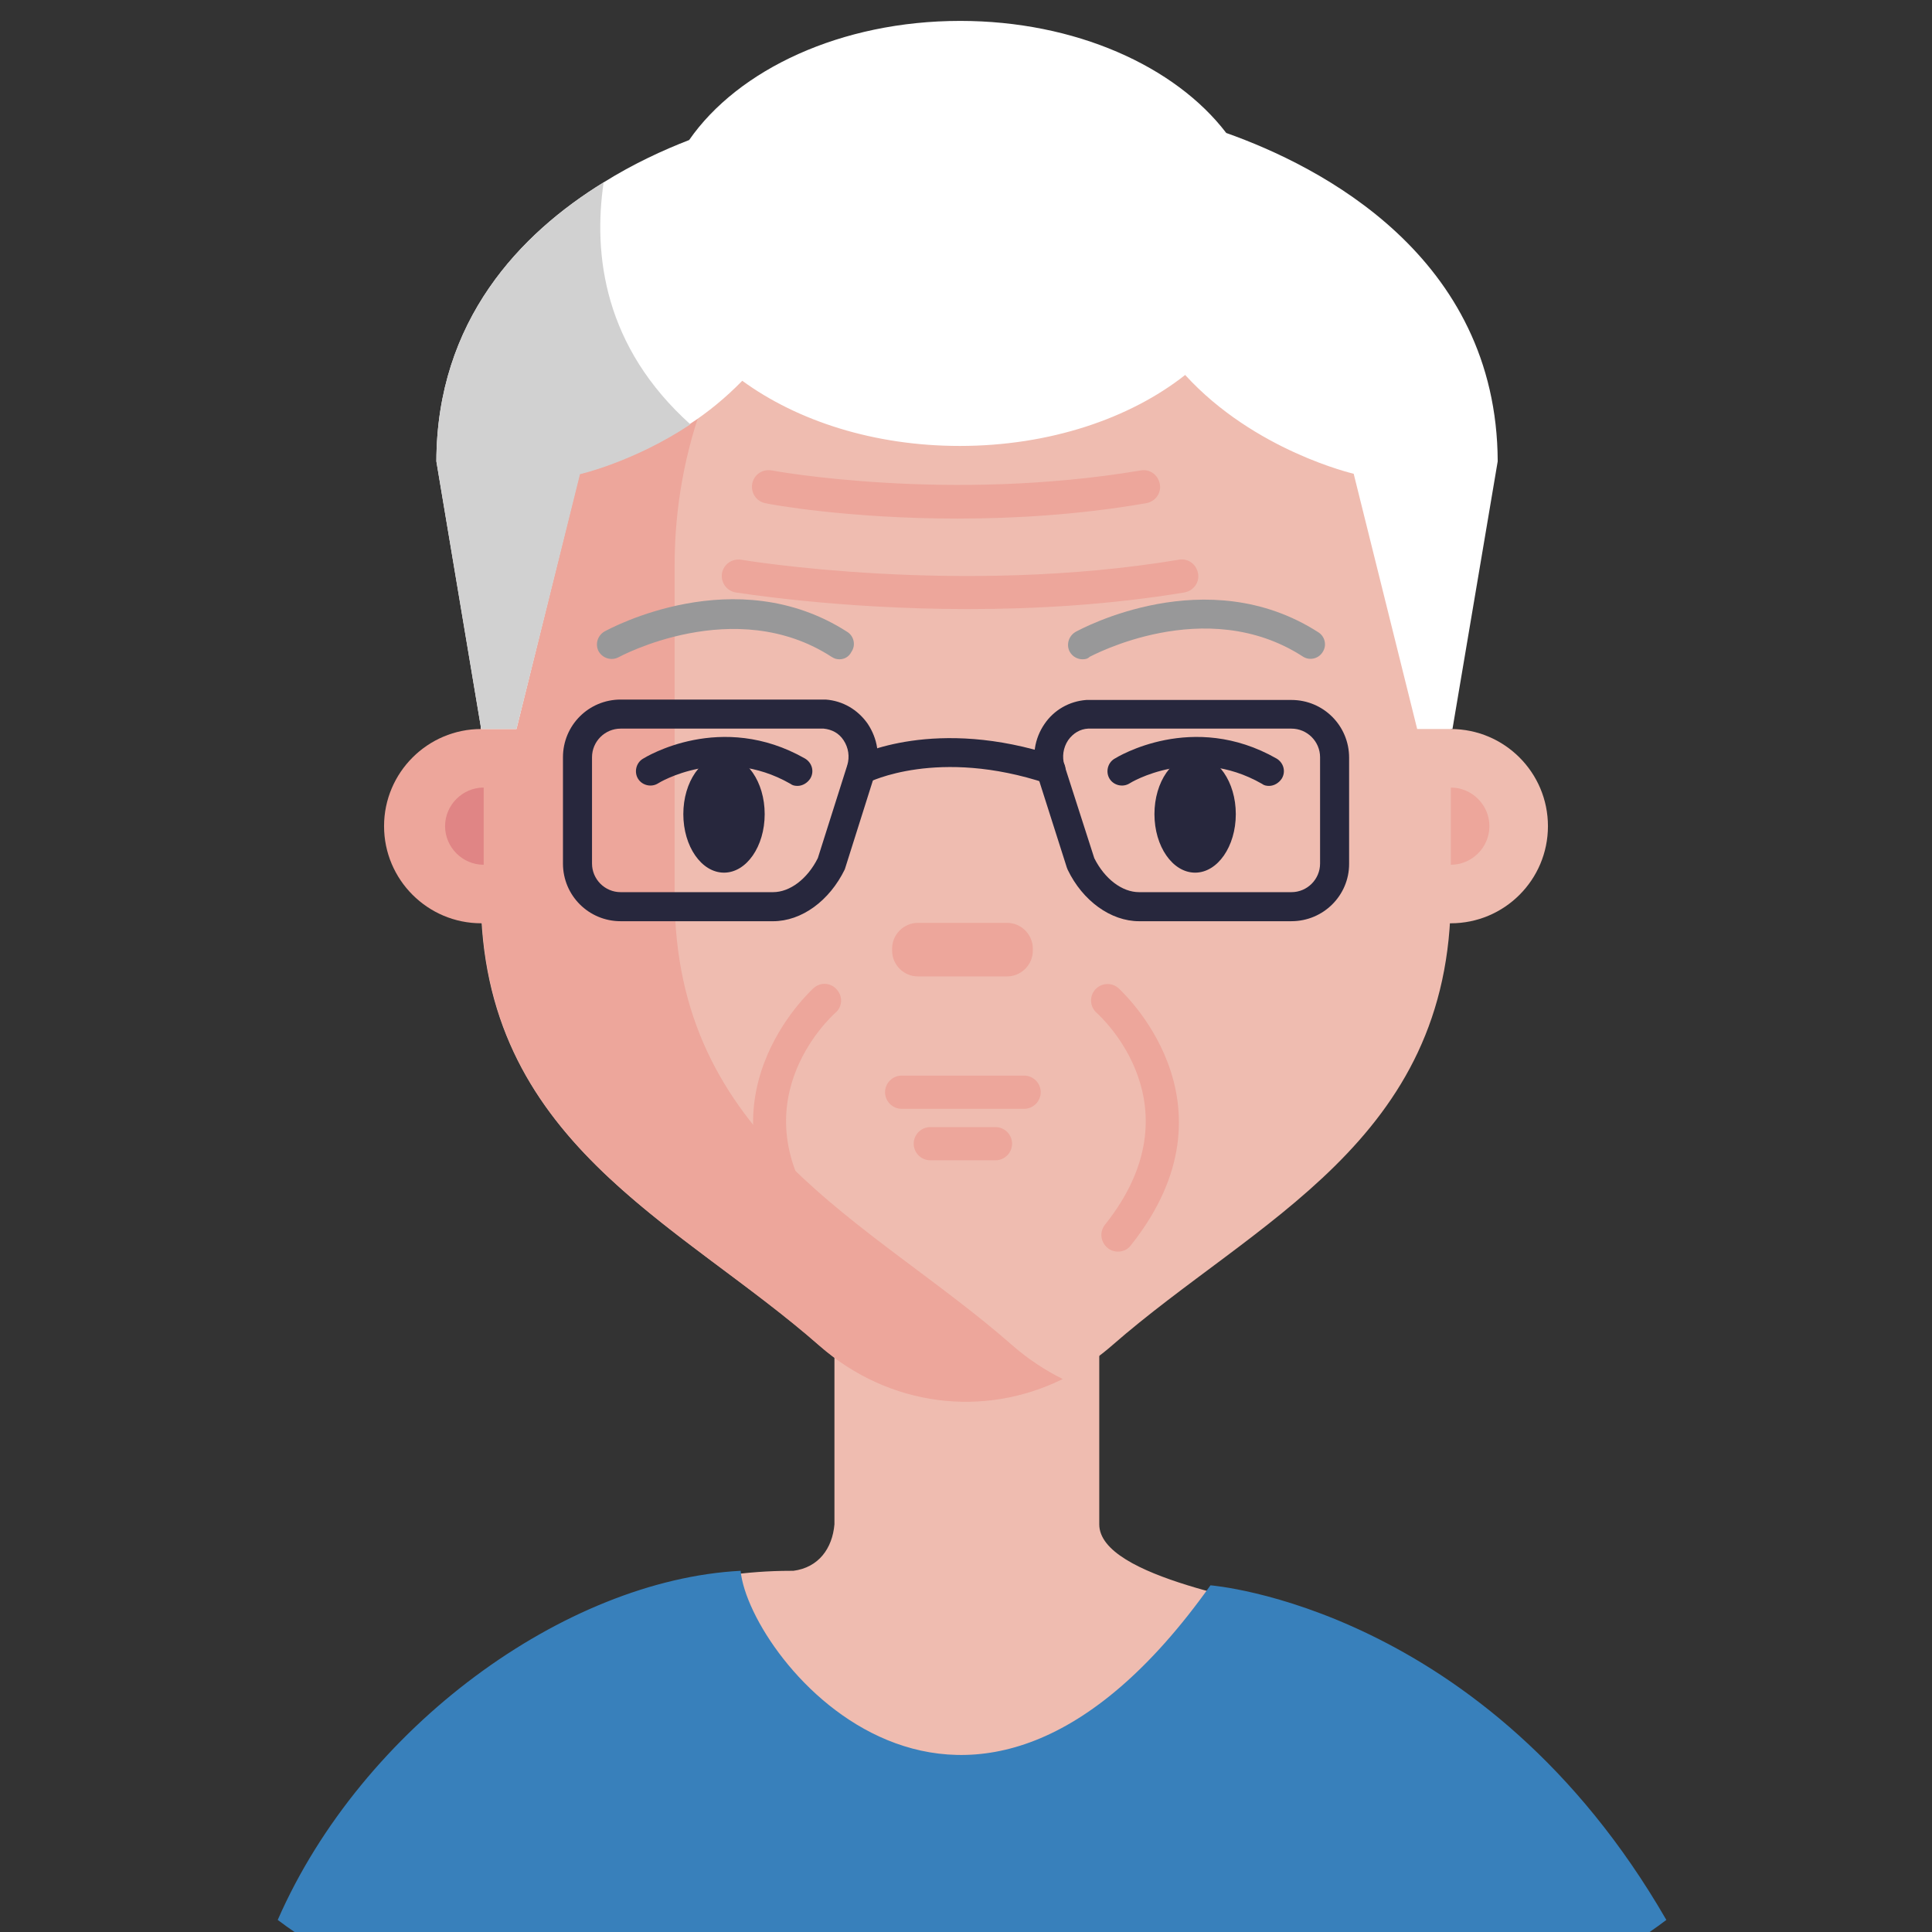 <?xml version="1.0" encoding="UTF-8"?><svg id="Layer_1" xmlns="http://www.w3.org/2000/svg" viewBox="0 0 160 160"><rect x="0" y="0" width="160" height="160" fill="#333333" stroke="none"/><defs><style>.cls-1{fill:#3880bb;}.cls-2{fill:#989899;}.cls-3{fill:#fff;}.cls-4{fill:#efbcb0;}.cls-5{fill:#eda69b;}.cls-6{fill:#d1d1d1;}.cls-7{fill:#e08585;}.cls-8{fill:#27273d;}</style></defs><g id="Avatars"><g id="Artboard"><g id="Men"><g id="Old-People-Avatar_44"><path id="Path" class="cls-4" d="M132.491,151.641c-8.078,6.016-17.222,10.656-27.087,13.647h-50.806c-9.866-2.956-19.009-7.631-27.087-13.647l.963-1.306c8.559-11.481,22.275-20.247,37.022-20.247h.206c2.097-.275,3.231-1.856,3.403-3.85v-18.597h21.931v18.597c0,4.469,13.819,6.463,16.878,7.528,9.9,3.472,17.256,8.147,23.547,16.534l1.031,1.341Z"/><path id="Path-2" class="cls-4" d="M120.15,46.831v27.328c0,20.384-16.225,26.916-28.05,37.262-7.047,6.153-17.188,6.153-24.234,0-11.825-10.347-28.05-16.878-28.05-37.262v-27.328c0-20.556,15.709-37.228,35.062-37.228h10.175c19.422,0,35.097,16.672,35.097,37.228Z"/><path id="Path-3" class="cls-5" d="M55.869,74.159v-27.328c0-19.525,14.128-35.509,32.141-37.091-.963-.103-1.925-.138-2.922-.138h-10.175c-19.388,0-35.063,16.672-35.063,37.228v13.544c-4.434,0-8.044,3.609-8.044,8.044s3.609,8.044,8.044,8.044h.069c1.169,18.597,16.603,25.025,27.947,34.994,5.775,5.053,13.612,5.981,20.144,2.75-1.444-.722-2.819-1.616-4.125-2.75-11.791-10.381-28.016-16.912-28.016-37.297Z"/><circle id="Oval" class="cls-4" cx="120.15" cy="68.419" r="8.044"/><path class="cls-2" d="M69.516,54.6c-.241,0-.447-.069-.653-.206-8.009-5.191-17.566,0-17.634.034-.584.309-1.306.103-1.65-.481-.309-.584-.103-1.306.481-1.65.447-.241,10.863-5.912,20.109.034.55.344.722,1.1.344,1.65-.206.412-.584.619-.997.619Z"/><path class="cls-2" d="M89.659,54.6c-.412,0-.825-.206-1.066-.619-.309-.584-.103-1.306.481-1.65.447-.241,10.863-5.912,20.109.034.55.344.722,1.1.344,1.65-.344.55-1.1.722-1.65.344-8.044-5.191-17.531,0-17.634.034-.172.172-.378.206-.584.206Z"/><path id="Path-4" class="cls-5" d="M83.403,80.862h-7.391c-1.169,0-2.131-.963-2.131-2.131v-.172c0-1.169.963-2.131,2.131-2.131h7.391c1.169,0,2.131.963,2.131,2.131v.172c0,1.169-.963,2.131-2.131,2.131Z"/><path id="Path-5" class="cls-7" d="M40.056,65.222c-1.753,0-3.197,1.444-3.197,3.197s1.444,3.197,3.197,3.197v-6.394Z"/><path id="Path-6" class="cls-5" d="M120.15,71.616c1.753,0,3.197-1.444,3.197-3.197s-1.444-3.197-3.197-3.197v6.394Z"/><path class="cls-5" d="M80.172,50.441c-10.931,0-19.113-1.375-19.25-1.375-.756-.138-1.238-.825-1.134-1.581.138-.756.825-1.238,1.581-1.134.172.034,18.15,3.025,36.266,0,.756-.138,1.444.378,1.581,1.134.138.756-.378,1.444-1.134,1.581-6.222,1.031-12.409,1.375-17.909,1.375Z"/><path class="cls-5" d="M79.313,42.947c-9.075,0-15.503-1.169-15.916-1.272-.756-.138-1.238-.859-1.1-1.616.138-.756.859-1.238,1.616-1.1.138.034,14.644,2.681,30.559,0,.756-.138,1.444.378,1.581,1.134.137.756-.378,1.444-1.134,1.581-5.569.963-10.931,1.272-15.606,1.272Z"/><ellipse id="Oval-2" class="cls-8" cx="59.959" cy="67.422" rx="3.369" ry="4.847"/><ellipse id="Oval-3" class="cls-8" cx="98.975" cy="67.422" rx="3.369" ry="4.847"/><path class="cls-8" d="M66.044,65.084c-.206,0-.412-.034-.584-.172-5.706-3.266-10.931-.069-10.966-.034-.55.344-1.306.172-1.65-.378-.344-.55-.172-1.306.378-1.65.275-.172,6.497-3.987,13.441-.034.584.344.791,1.066.447,1.65-.241.378-.653.619-1.066.619Z"/><path class="cls-8" d="M105.094,65.084c-.206,0-.412-.034-.584-.172-5.706-3.266-10.931-.069-10.966-.034-.55.344-1.306.172-1.65-.378-.344-.55-.172-1.306.378-1.65.275-.172,6.497-3.987,13.441-.034.584.344.791,1.066.447,1.65-.241.378-.653.619-1.066.619Z"/><path class="cls-5" d="M67.419,103.653c-.412,0-.791-.172-1.066-.516-9.488-11.894.928-21.209,1.031-21.312.584-.516,1.444-.447,1.925.138.516.584.447,1.444-.138,1.925h0c-.344.309-8.525,7.734-.688,17.531.481.584.378,1.444-.206,1.925-.275.206-.55.309-.859.309Z"/><path class="cls-5" d="M92.581,103.653c-.309,0-.619-.103-.859-.309-.584-.481-.688-1.341-.206-1.925,7.803-9.797-.344-17.222-.688-17.531-.584-.516-.619-1.375-.138-1.925.516-.584,1.375-.619,1.925-.138.103.103,10.519,9.419,1.031,21.312-.241.344-.653.516-1.066.516Z"/><path class="cls-5" d="M84.813,91.828h-10.141c-.756,0-1.375-.619-1.375-1.375s.619-1.375,1.375-1.375h10.141c.756,0,1.375.619,1.375,1.375s-.619,1.375-1.375,1.375Z"/><path class="cls-5" d="M82.441,96.091h-5.397c-.756,0-1.375-.619-1.375-1.375s.619-1.375,1.375-1.375h5.397c.756,0,1.375.619,1.375,1.375s-.619,1.375-1.375,1.375Z"/><path id="Path-7" class="cls-1" d="M138,159c-14.781,11.241-37.994,10-58,10-19.903,0-42.253,1.138-57-10,7-16,23.828-28.156,38.334-28.913.722,7.391,18.734,29.597,38.912,1.203-.034,0,22.753,1.709,37.753,27.709Z"/><path id="Path-8" class="cls-3" d="M124.034,38.203l-3.747,22.172h-2.922l-5.259-21.141s-8.216-1.891-13.956-8.181c-4.572,3.609-11.241,5.878-18.666,5.878-7.081,0-13.441-2.062-18.012-5.397-1.375,1.409-2.853,2.613-4.331,3.575-4.641,3.094-9.144,4.125-9.144,4.125l-5.225,21.141h-2.922l-3.712-22.172c.034-11.688,6.978-18.872,13.853-23.1,2.475-1.547,4.95-2.681,7.081-3.506,4.056-5.844,12.581-9.866,22.447-9.866,9.522,0,17.806,3.747,22.034,9.281,7.769,2.75,22.412,10.209,22.481,27.191Z"/><path id="Path-9" class="cls-6" d="M57.175,35.144c-4.641,3.094-9.144,4.125-9.144,4.125l-5.259,21.106h-2.922l-3.712-22.172c.034-11.688,6.978-18.872,13.853-23.1-.894,6.05.069,13.647,7.184,20.041Z"/><path class="cls-8" d="M64.016,76.291h-12.616c-2.647,0-4.778-2.131-4.778-4.778v-8.8c0-2.647,2.131-4.778,4.778-4.778h16.981c1.409.103,2.647.825,3.472,1.994.825,1.238,1.066,2.716.619,4.125l-2.509,7.941c-1.272,2.612-3.575,4.297-5.947,4.297ZM51.4,60.341c-1.306,0-2.372,1.066-2.372,2.372v8.8c0,1.306,1.066,2.372,2.372,2.372h12.616c1.409,0,2.853-1.1,3.713-2.819l2.441-7.7c.206-.688.103-1.444-.309-2.062-.378-.584-.963-.894-1.65-.963h-16.809Z"/><path class="cls-8" d="M106.95,76.291h-12.616c-2.338,0-4.675-1.684-5.912-4.263l-.069-.172-2.475-7.769c-.447-1.409-.206-2.922.619-4.125.791-1.169,2.062-1.891,3.472-1.994h16.981c2.647,0,4.778,2.131,4.778,4.778v8.8c0,2.612-2.131,4.744-4.778,4.744ZM90.622,71.066c.859,1.719,2.303,2.819,3.713,2.819h12.616c1.306,0,2.372-1.066,2.372-2.372v-8.8c0-1.306-1.066-2.372-2.372-2.372h-16.844c-.653.034-1.238.378-1.65.963-.412.619-.516,1.375-.309,2.062l2.475,7.7Z"/><path class="cls-8" d="M87.047,64.947c-.138,0-.241-.034-.378-.069-9.006-2.991-14.713-.103-14.781-.069-.584.309-1.306.069-1.616-.516-.309-.584-.069-1.306.516-1.616.275-.138,6.669-3.369,16.637-.069.619.206.963.894.756,1.512-.172.481-.653.825-1.134.825Z"/></g></g></g></g></svg>